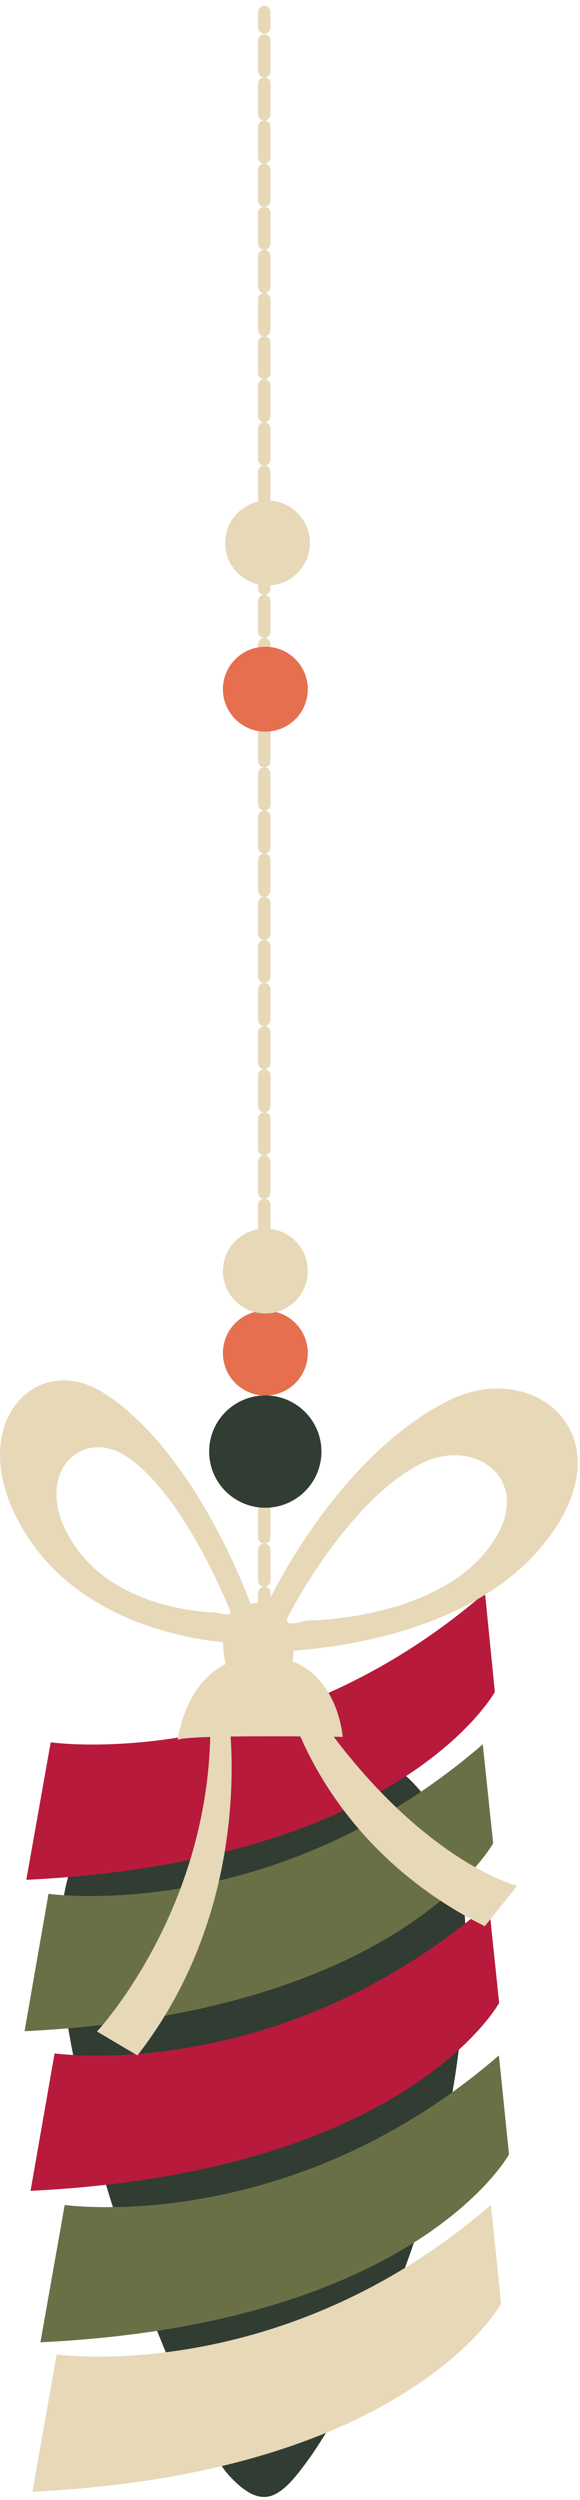 <?xml version="1.0" encoding="UTF-8"?> <svg xmlns="http://www.w3.org/2000/svg" width="97" height="418" viewBox="0 0 97 418" fill="none"> <path d="M44.199 350.781V5.621" stroke="#E7D8B8" stroke-width="2.07" stroke-miterlimit="10" stroke-linecap="round" stroke-dasharray="5.15 2.06"></path> <path d="M44.199 4.59V2" stroke="#E7D8B8" stroke-width="2.07" stroke-miterlimit="10" stroke-linecap="round"></path> <path d="M32.959 289.731C32.959 289.731 6.879 298.421 10.259 330.781C13.639 363.141 32.479 407.561 38.259 413.841C44.039 420.121 46.959 417.701 51.789 410.941C56.619 404.181 77.869 369.411 77.869 324.501C77.869 279.591 32.959 289.731 32.959 289.731Z" fill="#D19730"></path> <path d="M32.959 289.731C32.959 289.731 6.879 298.421 10.259 330.781C13.639 363.141 32.479 407.561 38.259 413.841C44.039 420.121 46.959 417.701 51.789 410.941C56.619 404.181 77.869 369.411 77.869 324.501C77.869 279.591 32.959 289.731 32.959 289.731Z" fill="#313C33"></path> <path d="M8.109 316.641C8.109 316.641 45.609 322.041 80.739 291.641L82.479 308.191C82.479 308.191 66.939 336.571 4.109 339.611L8.109 316.641Z" fill="#6A7045"></path> <path d="M8.479 291.311C8.479 291.311 45.979 296.711 81.109 266.311L82.759 282.891C82.759 282.891 67.229 311.261 4.399 314.301L8.479 291.311Z" fill="#B71A3B"></path> <path d="M9.129 343.32C9.129 343.32 46.619 348.73 81.749 318.32L83.479 334.89C83.479 334.89 67.939 363.26 5.109 366.3L9.129 343.32Z" fill="#B71A3B"></path> <path d="M10.819 368.66C10.819 368.66 48.309 374.06 83.439 343.66L85.129 360.21C85.129 360.21 69.589 388.59 6.759 391.63L10.819 368.66Z" fill="#6A7045"></path> <path d="M9.479 393.65C9.479 393.65 46.979 399.06 82.109 368.65L83.799 385.2C83.799 385.2 68.259 413.57 5.429 416.61L9.479 393.65Z" fill="#E7D8B8"></path> <path d="M38.479 280.831C38.479 280.831 35.109 272.051 39.839 269.011C44.569 265.971 50.979 270.011 48.619 279.141C46.259 288.271 38.479 280.831 38.479 280.831Z" fill="#E7D8B8"></path> <path d="M42.769 270.46C37.939 256.94 28.769 240.04 17.169 232.79C5.569 225.54 -6.981 239.07 4.609 256.94C16.199 274.81 40.829 274.81 40.829 274.81C40.829 274.81 47.599 283.99 42.769 270.46ZM36.109 269.6C36.109 269.6 20.019 269.6 12.449 258.38C4.879 247.16 13.079 238.67 20.659 243.22C28.239 247.77 35.049 260.98 38.509 269.35C38.979 270.47 36.109 269.6 36.109 269.6Z" fill="#E7D8B8"></path> <path d="M42.969 271.81C49.029 258.29 60.539 241.39 75.079 234.15C89.619 226.91 105.369 240.42 90.829 258.29C76.289 276.16 45.389 276.16 45.389 276.16C45.389 276.16 36.909 285.34 42.969 271.81ZM51.319 270.95C51.319 270.95 71.499 270.95 80.999 259.73C90.499 248.51 80.209 240.02 70.709 244.57C61.209 249.12 52.249 262.37 47.969 270.7C47.219 272.16 51.319 270.95 51.319 270.95Z" fill="#E7D8B8"></path> <path d="M29.729 290.971C29.729 290.971 31.179 276.891 43.799 276.891C56.419 276.891 57.309 290.401 57.309 290.401C57.309 290.401 29.729 289.951 29.729 290.971Z" fill="#E7D8B8"></path> <path d="M47.969 283.891C47.969 283.891 53.379 308.211 81.079 322.061L86.479 315.311C86.479 315.311 68.919 310.921 51.009 283.561L47.969 283.891Z" fill="#E7D8B8"></path> <path d="M38.179 286.581C38.179 286.581 43.239 317.651 22.979 343.661L16.219 339.661C16.219 339.661 36.149 318.381 35.139 286.291L38.179 286.581Z" fill="#E7D8B8"></path> <path d="M51.479 226.221C51.481 227.626 51.066 228.999 50.287 230.168C49.508 231.337 48.4 232.249 47.103 232.788C45.806 233.326 44.378 233.468 43 233.196C41.622 232.923 40.356 232.247 39.362 231.255C38.368 230.262 37.691 228.997 37.416 227.62C37.141 226.242 37.281 224.814 37.818 223.516C38.355 222.218 39.265 221.109 40.433 220.328C41.601 219.548 42.974 219.131 44.379 219.131C46.26 219.131 48.065 219.878 49.396 221.207C50.727 222.536 51.476 224.34 51.479 226.221Z" fill="#E66F50"></path> <path d="M51.479 212.5C51.481 213.905 51.066 215.279 50.287 216.447C49.508 217.616 48.4 218.528 47.103 219.067C45.806 219.606 44.378 219.748 43 219.475C41.622 219.202 40.356 218.527 39.362 217.534C38.368 216.542 37.691 215.277 37.416 213.899C37.141 212.521 37.281 211.093 37.818 209.795C38.355 208.497 39.265 207.388 40.433 206.607C41.601 205.827 42.974 205.41 44.379 205.41C45.311 205.409 46.234 205.591 47.095 205.947C47.956 206.303 48.739 206.825 49.399 207.483C50.058 208.142 50.581 208.924 50.938 209.785C51.295 210.645 51.479 211.568 51.479 212.5Z" fill="#E7D8B8"></path> <path d="M44.369 252.091C49.555 252.091 53.759 247.886 53.759 242.701C53.759 237.515 49.555 233.311 44.369 233.311C39.183 233.311 34.979 237.515 34.979 242.701C34.979 247.886 39.183 252.091 44.369 252.091Z" fill="#313C33"></path> <path d="M51.479 115.221C51.481 116.626 51.066 117.999 50.287 119.168C49.508 120.337 48.4 121.249 47.103 121.788C45.806 122.326 44.378 122.468 43 122.196C41.622 121.923 40.356 121.247 39.362 120.255C38.368 119.262 37.691 117.997 37.416 116.62C37.141 115.242 37.281 113.814 37.818 112.516C38.355 111.218 39.265 110.109 40.433 109.328C41.601 108.548 42.974 108.131 44.379 108.131C46.26 108.131 48.065 108.878 49.396 110.207C50.727 111.536 51.476 113.34 51.479 115.221V115.221Z" fill="#E66F50"></path> <path d="M51.839 90.781C51.839 92.184 51.423 93.555 50.644 94.72C49.865 95.886 48.758 96.795 47.462 97.332C46.166 97.868 44.741 98.009 43.365 97.735C41.99 97.462 40.727 96.786 39.735 95.795C38.744 94.803 38.069 93.54 37.795 92.165C37.521 90.789 37.662 89.364 38.198 88.068C38.735 86.773 39.644 85.665 40.81 84.886C41.976 84.107 43.346 83.691 44.749 83.691C46.629 83.691 48.432 84.438 49.762 85.768C51.092 87.098 51.839 88.901 51.839 90.781V90.781Z" fill="#E7D8B8"></path> </svg> 